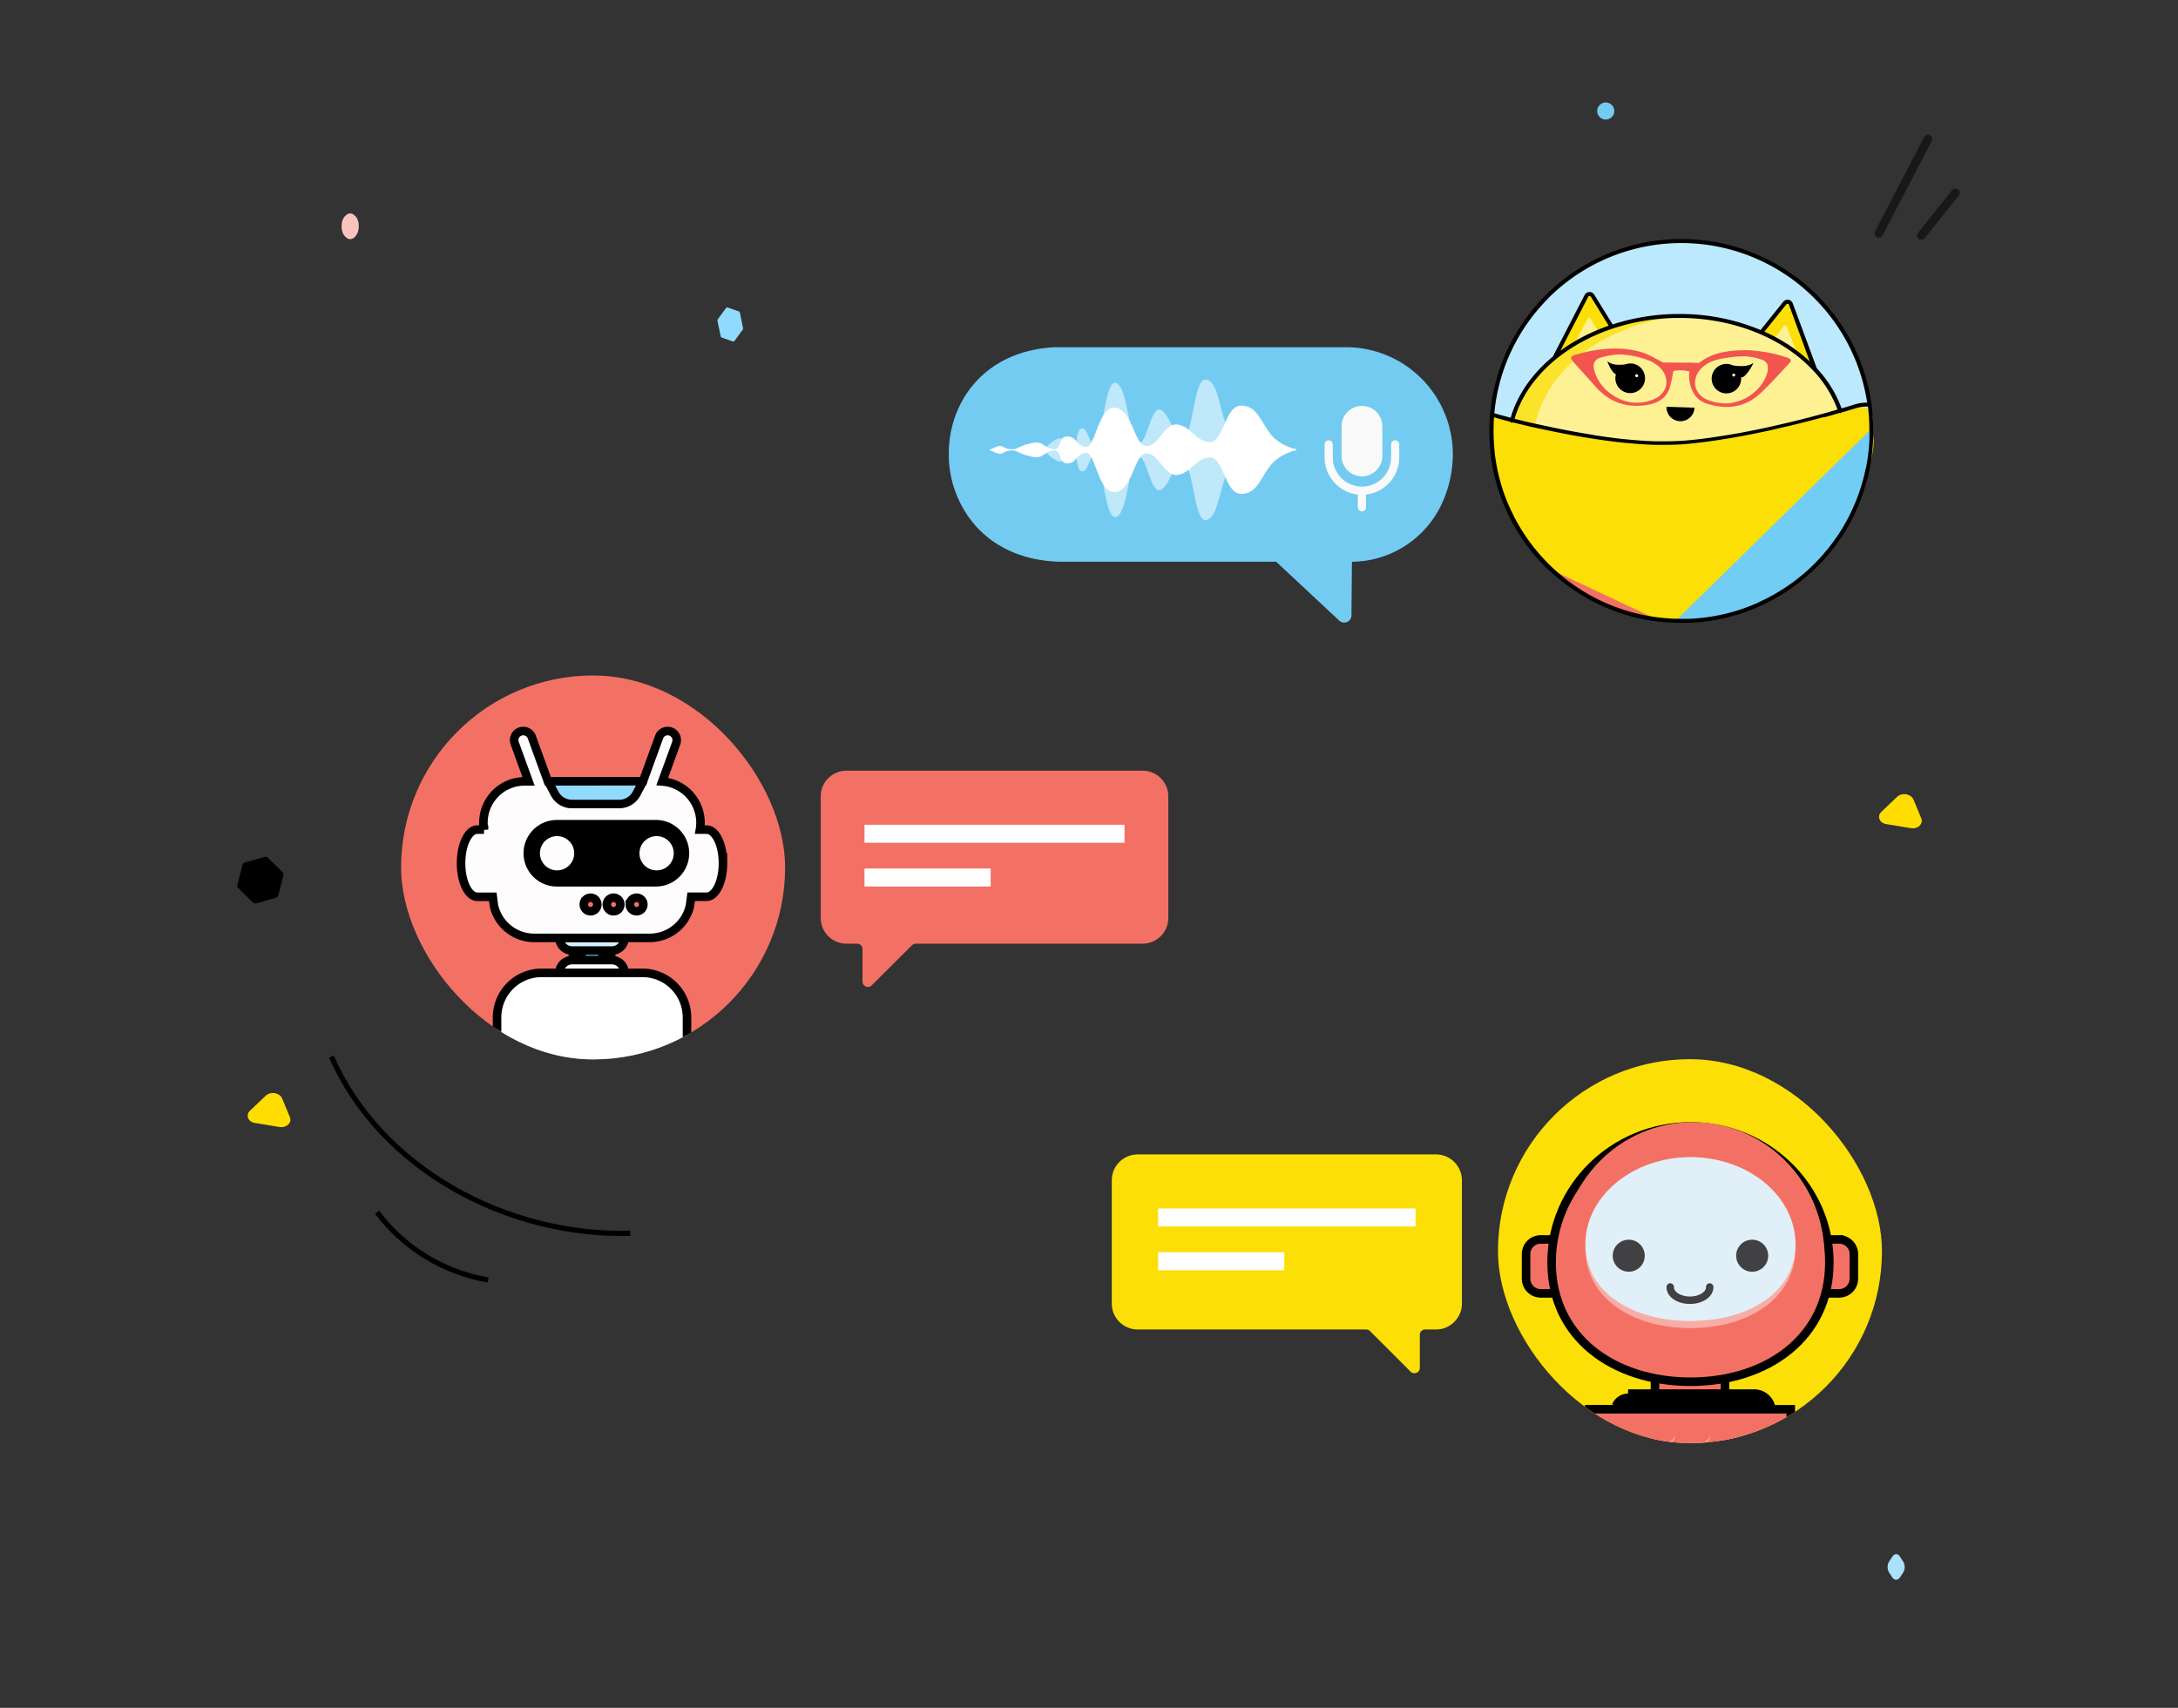 <svg xmlns="http://www.w3.org/2000/svg" xmlns:xlink="http://www.w3.org/1999/xlink" width="255" height="200" fill="none" xmlns:v="https://vecta.io/nano"><rect width="100%" height="100%" fill="#333333" stroke="none"/><style><![CDATA[.B{fill:#fff}.C{fill:#f37164}.D{fill:#fbdf06}.E{stroke:#000}.F{fill:#f8ada6}.G{fill:#73cbf2}.H{stroke-miterlimit:10}.I{fill:#fdf194}.J{stroke-linejoin:round}]]></style><path d="M221.56 184.742l-.369-.559c-.255-.387-.255-.989 0-1.334l.369-.559c.256-.387.653-.387.88 0l.369.559c.255.388.255.99 0 1.334l-.369.559c-.256.344-.653.344-.88 0z" fill="#abe1fa"/><path d="M31.141 128.289l-1.882 1.792c-.525.501-.219 1.325.613 1.433l2.844.466c.831.143 1.488-.502 1.225-1.147l-.919-2.221c-.306-.645-1.313-.825-1.882-.323zm191-35l-1.882 1.792c-.525.502-.218 1.326.613 1.433l2.844.466c.832.143 1.488-.502 1.225-1.147l-.919-2.222c-.306-.645-1.312-.824-1.881-.323z" fill="#fd0"/><path d="M188 14a1 1 0 1 0 0-2 1 1 0 1 0 0 2z" class="G"/><path d="M42 26.574v-.148c0-.488-.171-.933-.457-1.166l-.086-.085a.68.68 0 0 0-.914 0l-.086.085c-.286.233-.457.678-.457 1.166v.148c0 .488.171.933.457 1.166l.086.085a.68.68 0 0 0 .914 0l.086-.085c.271-.254.457-.7.457-1.166z" fill="#fac3bd"/><g clip-path="url(#A)"><path d="M123.902 65.616h25.581l7.432 6.941a.69.69 0 0 0 .346.163c.128.02.26.004.379-.048a.69.69 0 0 0 .296-.244.7.7 0 0 0 .119-.365l.057-6.448c2.243.011 4.442-.635 6.326-1.858s3.374-2.971 4.287-5.03c3.978-9.103-2.575-17.895-11.135-17.895h-34.061c-16.536.8-16.31 24.176.344 24.776l.029.007z" class="G"/><g fill="#fafafa"><path d="M155.562 51.564a.48.48 0 0 1 .477.48v1.506a3.43 3.43 0 0 0 .268 1.337 3.47 3.47 0 0 0 1.238 1.511c.564.382 1.229.586 1.909.585.457.001.91-.09 1.331-.269a3.44 3.44 0 0 0 1.502-1.244c.382-.567.585-1.236.584-1.92v-1.506a.48.48 0 0 1 .139-.339c.09-.09.211-.141.338-.141s.248.051.337.141a.48.48 0 0 1 .14.339v1.506a4.4 4.4 0 0 1-1.115 2.932c-.719.806-1.708 1.316-2.779 1.434v1.494a.48.48 0 0 1-.139.339c-.09.09-.211.141-.338.141a.47.47 0 0 1-.337-.141.48.48 0 0 1-.14-.339v-1.494a4.27 4.27 0 0 1-1.224-.319c-.792-.336-1.467-.899-1.942-1.619a4.41 4.41 0 0 1-.728-2.428v-1.506c0-.063.012-.126.037-.184a.51.51 0 0 1 .103-.156.47.47 0 0 1 .156-.104c.058-.024.12-.036.183-.036zm1.511-1.63c0-1.324 1.068-2.398 2.386-2.398s2.387 1.073 2.387 2.398v3.453c0 1.324-1.069 2.398-2.387 2.398s-2.386-1.073-2.386-2.398v-3.453z"/></g><path d="M120.748 52.147c.606-.555.448.138 1.109.392s.608-.462 1.741-1.05 1.001.652 1.82 1.05.46-2.363 1.255-2.363.814 1.96 1.59 1.96 1.018-7.837 2.426-7.295 1.545 7.15 2.575 7.15 1.48-4.447 2.596-4.002 1.545 3.265 2.668 3.265 1.214-6.805 2.575-6.805 1.6 2.86 2.426 5.296 2.304 2.932 2.304 2.932-1.456.497-2.304 2.933-1.116 5.296-2.426 5.296-1.463-6.778-2.591-6.778-1.545 2.832-2.668 3.264-1.564-4.002-2.595-4.002-1.116 6.627-2.548 7.143-1.674-7.293-2.426-7.293-.788 1.958-1.588 1.958-.426-2.781-1.257-2.37-.687 1.646-1.818 1.057-1.087-1.306-1.741-1.057-.515.947-1.111.398l-.606-.555.594-.523z" fill="#bfe8fb"/><path d="M116.607 52.344c.817-.345.633.086 1.56.245s.845-.292 2.449-.661 1.406.411 2.575.661.645-1.485 1.763-1.485 1.14 1.232 2.232 1.232 1.437-4.923 3.451-4.583 2.136 4.485 3.605 4.485 2.088-2.793 3.676-2.513 2.184 2.051 3.756 2.051 1.74-4.274 3.626-4.274 2.255 1.796 3.451 3.326c.934 1.197 2.404 1.646 3 1.785.012.002.024.009.032.019s.013.022.013.035-.005.026-.013.035-.02.017-.032.019c-.593.14-2.045.593-3 1.787-1.226 1.53-1.569 3.328-3.451 3.328s-2.041-4.276-3.626-4.276-2.185 1.782-3.756 2.051-2.201-2.513-3.676-2.513-1.559 4.192-3.605 4.516-2.357-4.583-3.451-4.583-1.111 1.232-2.232 1.232-.601-1.747-1.763-1.489-.96 1.035-2.575.664-1.532-.821-2.45-.664-.73.595-1.559.25l-.706-.302c-.009-.004-.017-.01-.023-.018s-.008-.018-.008-.028.003-.02.008-.028.014-.015.023-.018l.706-.283z" class="B"/><path d="M114.189 44.783c2.074-2.317 5.192-3.923 9.332-4.121h34.076a12.47 12.47 0 0 1 8.836 3.675 12.59 12.59 0 0 1 3.666 8.876c-.01 1.925-.42 3.827-1.202 5.584a11.77 11.77 0 0 1-4.283 5.062c-1.882 1.239-4.079 1.908-6.329 1.928l-.057 6.279c0 .116-.024.23-.07.336s-.113.201-.197.28a.87.87 0 0 1-.588.231c-.213 0-.418-.082-.573-.229l-7.383-6.9h-25.515c-.018.001-.037-.002-.054-.009-4.228-.157-7.425-1.775-9.557-4.126-2.086-2.338-3.229-5.373-3.207-8.513-.004-3.017 1.03-6.038 3.105-8.352zm.344 16.639c2.076 2.284 5.181 3.862 9.343 4.014.014-.002.029-.002.043 0h25.557c.043 0 .085.017.117.047l7.432 6.94c.092.09.215.139.343.138a.53.53 0 0 0 .354-.14c.05-.047.09-.103.117-.166s.041-.131.041-.2l.056-6.446c0-.046.019-.09.051-.122a.17.17 0 0 1 .121-.051h.067c2.201 0 4.355-.642 6.202-1.846s3.305-2.921 4.201-4.942c.763-1.71 1.164-3.561 1.177-5.435-.002-3.238-1.284-6.343-3.564-8.632a12.13 12.13 0 0 0-8.593-3.576h-34.062c-4.057.198-7.077 1.763-9.091 4.009s-3.02 5.175-3.02 8.127a12.32 12.32 0 0 0 3.116 8.282h-.008z" class="G"/></g><path d="M160.39 155.868l4.805 4.805a.65.65 0 0 0 .311.135c.113.016.229.001.336-.042a.64.64 0 0 0 .392-.523v-3.945c0-.16.064-.313.177-.426s.266-.177.426-.177h1.283c.807 0 1.58-.32 2.15-.891s.891-1.343.891-2.15v-14.427c-.002-.805-.323-1.577-.893-2.146s-1.342-.888-2.148-.888h-34.912c-.805 0-1.578.32-2.148.888s-.891 1.341-.893 2.146v14.427a3.04 3.04 0 0 0 3.041 3.041h26.758c.159 0 .311.062.424.173z" class="D"/><path d="M135.593 143.632h30.142v-2.11h-30.142v2.11zm0 5.124h14.77v-2.109h-14.77v2.109z" class="B"/><path d="M106.778 110.69l-4.762 4.746a.64.64 0 0 1-.644.092.65.65 0 0 1-.266-.206c-.069-.091-.112-.199-.124-.312v-3.895c-.008-.156-.073-.304-.184-.416a.64.64 0 0 0-.416-.187h-1.277a3.02 3.02 0 0 1-2.13-.879 2.99 2.99 0 0 1-.882-2.12V93.255a2.99 2.99 0 0 1 .882-2.121 3.02 3.02 0 0 1 2.13-.878h34.667a3.03 3.03 0 0 1 1.153.228 3.02 3.02 0 0 1 .977.65 2.99 2.99 0 0 1 .653.973c.152.364.23.754.23 1.148v14.258a2.97 2.97 0 0 1-.23 1.147 2.98 2.98 0 0 1-.653.973 3.02 3.02 0 0 1-.977.651c-.366.15-.758.228-1.153.228h-26.567c-.16.004-.312.067-.427.178z" class="C"/><path d="M131.66 96.587h-30.444v2.11h30.444v-2.11zm-15.674 5.124h-14.77v2.11h14.77v-2.11z" class="B"/><g clip-path="url(#B)"><path d="M69.441 124.064c12.415 0 22.48-10.064 22.48-22.48s-10.065-22.48-22.48-22.48-22.48 10.065-22.48 22.48 10.065 22.48 22.48 22.48z" class="C"/><g class="E"><g class="H"><path d="M71.05 110.575h-3.475v2.608h3.475v-2.608z" fill="#71cdf4" stroke-width="2"/><path d="M66.986 111.319h4.649a1.49 1.49 0 0 0 1.053-.436c.279-.28.437-.658.437-1.053h-7.625a1.49 1.49 0 0 0 .435 1.051c.278.279.656.436 1.05.438z" fill="#d6f0fb"/><path d="M71.636 112.437h-4.649a1.49 1.49 0 0 0-1.489 1.491h7.625a1.49 1.49 0 0 0-.435-1.053c-.279-.279-.657-.437-1.052-.438z" class="B"/><path d="M84.645 101.082c0 2.173-.86 3.935-1.916 3.935h-1.807l-.132 1.027c-.237 1.074-.834 2.036-1.691 2.725s-1.925 1.064-3.025 1.065H62.541a4.83 4.83 0 0 1-3.024-1.064c-.858-.688-1.454-1.648-1.692-2.722l-.132-1.027h-1.807c-1.06 0-1.906-1.762-1.906-3.935s.856-3.934 1.906-3.934h.783a4.83 4.83 0 0 1 1.069-3.933 4.83 4.83 0 0 1 3.697-1.715h.45l-1.624-4.466c-.048-.131-.069-.271-.063-.411s.04-.277.099-.403.143-.24.246-.335.224-.168.355-.215.271-.069.411-.063.277.04.403.099.24.143.335.246.167.224.215.355l1.889 5.192H75.28l1.889-5.192a1.07 1.07 0 0 1 1.003-.703 1.07 1.07 0 0 1 .867.458 1.07 1.07 0 0 1 .131.972l-1.632 4.48c.671.05 1.325.24 1.919.558s1.115.755 1.53 1.286.714 1.142.879 1.794.192 1.333.079 1.997h.781c1.058-.004 1.918 1.756 1.918 3.93z" fill="#fefcfd"/></g><path d="M64.177 91.498l.762 1.439a2.29 2.29 0 0 0 .839.89c.355.215.762.329 1.178.33h5.551a2.29 2.29 0 0 0 2.017-1.216l.763-1.451-11.109.008z" fill="#91daff" class="J"/></g><path d="M76.878 96.024H65.193a3.9 3.9 0 0 0-3.898 3.898c0 1.034.411 2.025 1.142 2.756a3.9 3.9 0 0 0 2.756 1.142h11.685a3.9 3.9 0 0 0 3.814-3.899 3.9 3.9 0 0 0-3.814-3.899v.002z" fill="#000"/><path d="M76.877 97.916c-.397 0-.785.117-1.116.338a2.01 2.01 0 0 0-.855 2.061 2.01 2.01 0 0 0 .549 1.028 2 2 0 0 0 1.028.549c.39.078.793.038 1.16-.114s.68-.41.901-.74a2.01 2.01 0 0 0 .338-1.116c-.001-.532-.212-1.041-.588-1.417s-.886-.587-1.417-.588zm-11.656 0c-.397 0-.785.118-1.115.338s-.587.534-.739.901-.192.771-.114 1.16a2.01 2.01 0 0 0 1.578 1.576c.389.078.793.038 1.16-.115a2 2 0 0 0 .9-.74c.22-.33.338-.718.337-1.115a2.01 2.01 0 0 0-2.007-2.005z" fill="#fefcfd"/><g class="E H"><path d="M73.742 105.924a.79.79 0 0 1 .488-.731c.145-.06.304-.076.457-.045s.294.106.405.217.186.251.216.405a.79.79 0 0 1-.045.457c-.06.144-.161.268-.291.355a.79.79 0 0 1-.999-.099.79.79 0 0 1-.232-.559zm-1.906-.791a.79.79 0 0 0-.439.133c-.13.087-.232.211-.291.355a.79.79 0 0 0-.045.457c.03.154.106.295.216.405s.252.186.405.217.313.015.457-.045.268-.162.355-.292a.79.79 0 0 0-.096-.996c-.147-.149-.347-.233-.556-.234h-.006zm-2.693 0a.79.79 0 0 0-.439.133c-.13.087-.231.211-.291.355a.79.79 0 0 0-.045.457c.031.154.106.295.217.405s.252.186.405.217.313.015.457-.045.268-.162.355-.292a.79.79 0 0 0-.096-.996c-.147-.149-.347-.233-.556-.234h-.006z" class="C"/><path d="M75.216 113.928H63.411a5.22 5.22 0 0 0-5.217 5.218v2.897a5.22 5.22 0 0 0 5.217 5.217h11.805a5.22 5.22 0 0 0 5.217-5.217v-2.897a5.22 5.22 0 0 0-5.217-5.218z" class="B"/></g></g><g clip-path="url(#C)"><path d="M197.861 169c12.416 0 22.48-10.065 22.48-22.48s-10.064-22.48-22.48-22.48-22.48 10.064-22.48 22.48S185.446 169 197.861 169z" class="D"/><g class="C"><g class="E"><path d="M193.764 164.319v-2.84h8.194v2.84h-8.194z"/><path d="M190.626 163.701h.001 14.739.001c.394-.001.773.151 1.057.423a1.51 1.51 0 0 1 .354.515h-17.565a1.54 1.54 0 0 1 .354-.515 1.53 1.53 0 0 1 1.059-.423zm.001-.5h14.739c.523-.001 1.026.2 1.404.561.254.243.439.546.539.877l-16.682-1.438zm-4.567 1.835l23.602.003v1.373a11.84 11.84 0 0 1-20.135 8.336c-2.212-2.211-3.458-5.208-3.467-8.335v-1.377zm27.644-19.888h1.625a1.72 1.72 0 0 1 1.721 1.721v2.873a1.72 1.72 0 0 1-1.721 1.722h-1.625a1.72 1.72 0 0 1-1.722-1.722v-2.873a1.72 1.72 0 0 1 1.722-1.721zm-33.311 0h1.625a1.72 1.72 0 0 1 1.722 1.721v2.873a1.72 1.72 0 0 1-1.722 1.722h-1.625a1.72 1.72 0 0 1-1.721-1.722v-2.873a1.72 1.72 0 0 1 1.721-1.721z"/><path d="M214.18 147.843c0 4.387-1.808 7.862-4.726 10.251-2.927 2.396-6.999 3.717-11.533 3.717s-8.605-1.319-11.533-3.714c-2.918-2.387-4.726-5.863-4.726-10.254 0-8.799 7.269-15.931 16.259-15.931s16.259 7.144 16.259 15.931z"/></g><path d="M213.607 147.089c0 8.66-6.902 13.797-15.418 13.797s-15.42-5.125-15.42-13.797 6.902-15.674 15.42-15.674 15.418 7.018 15.418 15.674z"/></g><path d="M210.219 146.164c0 5.878-5.51 9.368-12.304 9.368s-12.301-3.49-12.301-9.368 5.51-10.646 12.307-10.646 12.298 4.765 12.298 10.646z" class="F"/><path d="M210.219 145.721c0 5.634-5.51 8.979-12.304 8.979s-12.301-3.357-12.301-8.979 5.51-10.203 12.307-10.203 12.298 4.566 12.298 10.203z" fill="#e1eff8"/><g fill="#414042"><path d="M192.568 147.056c0 .371-.11.734-.316 1.042a1.87 1.87 0 0 1-.841.69 1.88 1.88 0 0 1-2.557-1.366c-.072-.364-.035-.741.107-1.083a1.87 1.87 0 0 1 1.732-1.158c.497 0 .974.198 1.326.55a1.87 1.87 0 0 1 .549 1.325zm12.578 1.875c1.036 0 1.875-.839 1.875-1.875s-.839-1.875-1.875-1.875-1.875.84-1.875 1.875.84 1.875 1.875 1.875z"/></g><g class="F"><path d="M206.723 171.101a.74.74 0 0 1 .127-.528c.508-.701.874-1.496 1.076-2.339a.76.76 0 0 1 .317-.449.77.77 0 0 1 1.016.15c.121.147.183.333.174.522a7.86 7.86 0 0 1-1.327 2.978.76.76 0 0 1-.811.314c-.152-.036-.288-.118-.392-.233a.76.76 0 0 1-.189-.415h.009z"/><use xlink:href="#E"/></g><path d="M195.929 167.542l-.335-.363a.68.68 0 0 0-.958-.039l-3.087 2.846a.68.68 0 0 0-.039.959l.335.363a.68.68 0 0 0 .959.039l3.086-2.846a.68.68 0 0 0 .039-.959z" class="C"/><path d="M200.073 167.75l-.335-.363c-.254-.276-.683-.293-.958-.039l-3.087 2.846a.68.68 0 0 0-.039.958l.335.364a.68.68 0 0 0 .959.039l3.086-2.847c.276-.254.293-.683.039-.958z" class="F"/><path d="M200.072 167.543l-.335-.364a.68.68 0 0 0-.958-.039l-3.087 2.847a.68.68 0 0 0-.039.958l.335.364a.68.68 0 0 0 .959.038l3.086-2.846c.276-.254.293-.683.039-.958z" class="C"/><path d="M204.213 167.75l-.335-.363a.68.68 0 0 0-.959-.039l-3.086 2.846a.68.68 0 0 0-.039.959l.335.363c.254.276.683.293.958.039l3.087-2.846a.68.68 0 0 0 .039-.959z" class="F"/><path d="M204.212 167.543l-.335-.364a.68.68 0 0 0-.959-.038l-3.086 2.846c-.276.254-.293.683-.039.958l.335.364a.68.68 0 0 0 .958.039l3.087-2.847a.68.68 0 0 0 .039-.958z" class="C"/><path d="M197.861 152.702c-1.538 0-2.743-.856-2.743-1.95-.005-.06.002-.12.022-.177a.42.42 0 0 1 .091-.153.43.43 0 0 1 .145-.104c.055-.024.114-.036.174-.036a.44.44 0 0 1 .32.14c.04.044.071.096.091.153s.027.117.022.177c0 .575.877 1.082 1.878 1.082s1.878-.507 1.878-1.082c-.005-.06.002-.12.021-.177s.051-.109.092-.153a.43.43 0 0 1 .145-.104c.055-.024.114-.036.174-.036a.44.44 0 0 1 .175.036.45.45 0 0 1 .145.104c.04.044.071.096.091.153s.027.117.022.177c0 1.094-1.206 1.95-2.743 1.95z" fill="#414042"/></g><g clip-path="url(#D)"><path d="M219.107 50.48a22.21 22.21 0 0 1-3.299 11.675 22.2 22.2 0 0 1-8.941 8.199c-3.103 1.565-6.531 2.377-10.006 2.372-.234 0-.468 0-.702-.012a21.83 21.83 0 0 1-2.124-.166c-5.357-.688-10.28-3.3-13.852-7.35a22.25 22.25 0 0 1-5.561-14.661v-.056c0-.288 0-.574.016-.859a23.03 23.03 0 0 1 .066-1.04c.466-5.451 2.923-10.539 6.904-14.292s9.203-5.908 14.672-6.053a22.25 22.25 0 0 1 14.973 5.268c4.173 3.537 6.897 8.488 7.65 13.907a19.97 19.97 0 0 1 .16 1.576c.021.287.035.578.042.871v.354l.002.269z" fill="#bde9ff"/><path d="M181.994 41.907l3.746-7.072c.034-.062.083-.115.143-.152a.41.41 0 0 1 .404-.017c.063.032.117.08.156.139l3.84 5.906-8.289 1.197z" class="D"/><path d="M184.31 40.28l1.576-2.969c.017-.032.043-.059.075-.078s.068-.029.105-.029.073.01.104.029.058.046.076.078l.937 1.639-2.873 1.33z" class="I"/><path d="M212.483 43.275l-2.831-7.493a.42.42 0 0 0-.123-.175c-.056-.046-.123-.077-.194-.089s-.145-.005-.212.02a.41.41 0 0 0-.174.124l-4.545 5.386 8.079 2.227z" class="D"/><path d="M210.389 41.373l-1.192-3.145a.21.21 0 0 0-.063-.088c-.029-.023-.064-.038-.1-.043s-.074 0-.108.014-.063.038-.085.068l-1.129 1.515 2.677 1.679z" class="I"/><path d="M176.722 50.246a.53.53 0 0 0 0 .08l3.162.855c5.44 1.28 11.025 1.846 16.612 1.684 6.589-.137 13.117-1.306 19.344-3.466-.006-.187-.043-.373-.11-.548l-.468-1.194c-2.396-6.252-9.786-10.449-17.989-10.655a21.22 21.22 0 0 0-1.335 0c-8.739.232-16.558 4.95-18.747 11.652l-.394 1.213a1.63 1.63 0 0 0-.075.379z" fill="#fbe329"/><path d="M179.601 50.178c-.022.357.078.712.283 1.005a64.37 64.37 0 0 0 16.612 1.684c6.59-.137 13.117-1.306 19.345-3.466a1.74 1.74 0 0 0-.11-.548l-.469-1.194c-2.395-6.252-9.786-10.449-17.989-10.655-8.163.639-15.256 5.21-17.223 11.575l-.374 1.215c-.041.124-.066.253-.075.384z" class="I"/><path d="M219.107 50.48c1.695 2.845-4.974 16.272-12.238 19.874-15.249 7.559-34.069-4.967-32.254-22.028 28.231 10.411 46.749-7.112 44.492 2.154z" class="D"/><path d="M194.027 72.548a22.16 22.16 0 0 1-12.336-5.796l12.336 5.796z" class="C"/><path d="M219.107 50.48c.005 4.122-1.137 8.165-3.298 11.675a22.21 22.21 0 0 1-8.942 8.199c-3.103 1.565-6.531 2.377-10.006 2.372-.234 0-.468 0-.702-.012l22.948-22.508v.274z" fill="#71cdf4"/><g fill="#000"><path d="M202.872 42.785a1.73 1.73 0 0 0-2.064.445c-.246.292-.388.658-.404 1.04s.095.758.316 1.07a1.73 1.73 0 0 0 .904.653 1.72 1.72 0 0 0 1.115-.037 1.73 1.73 0 0 0 .86-.711c.2-.326.286-.708.245-1.088.304.272 1.194-1.042 1.457-1.674-.626.52-1.829.403-2.429.302zm-11.865-.21a1.74 1.74 0 0 0-.729.098c-.609.082-1.639.124-2.086-.412.124.536.649 1.475 1.002 1.567a1.76 1.76 0 0 0-.061.33c-.027.343.047.685.215.985s.419.544.725.701a1.74 1.74 0 0 0 .993.179 1.73 1.73 0 0 0 .924-.402c.262-.222.452-.518.546-.848a1.74 1.74 0 0 0-.591-1.837 1.74 1.74 0 0 0-.938-.37v.009zm7.383 5.168a1.64 1.64 0 0 1-2.836 1.067c-.298-.317-.457-.74-.442-1.175l3.278.108z"/></g><path d="M209.171 41.849c-1.526-.502-3.115-.786-4.72-.845l-.855.019c-1.614.096-3.194.358-4.536 1.382-.056.052-.126.086-.201.098-.333 0-.665-.033-1-.035-1.054 0-2.108 0-3.164-.023-.065 0-.129-.087-.197-.119-.744-.361-1.458-.824-2.238-1.061-.89-.269-1.811-.417-2.74-.443-1.384-.028-2.765.13-4.107.468l-.878.234-.082.023c-.56.169-.633.365-.291.784l.124.143 2.342 2.597c1.494 1.787 3.367 2.655 5.7 2.417 1.405-.143 2.646-.588 3.161-2.063a16.97 16.97 0 0 0 .421-1.969c.619-.144 1.265-.126 1.874.054-.134 1.391.335 3.201 2.03 3.747 2.293.749 4.449.496 6.262-1.171 1.171-1.082 2.241-2.297 3.344-3.466.05-.053.097-.11.14-.169.209-.274.082-.459-.389-.602zm-15.516 4.885c-.782.349-1.641.488-2.493.403a4.92 4.92 0 0 1-2.366-.888 4.96 4.96 0 0 1-2.142-2.901c-.202-.78.033-1.281.81-1.489.696-.2 1.414-.317 2.138-.349 1.205.033 2.394.28 3.513.728a4.07 4.07 0 0 1 1.311.89c1.147 1.227.796 2.962-.771 3.606zm13.275-3.157c-.536 2.107-2.866 3.779-5.151 3.653a5.77 5.77 0 0 1-1.916-.426c-1.578-.679-1.873-2.473-.651-3.686.871-.864 2.002-1.082 3.145-1.243a11.15 11.15 0 0 1 1.962-.148 7.05 7.05 0 0 1 1.822.349c.764.23.979.717.789 1.501z" fill="#f2554e"/><g class="B"><path d="M202.984 44.094c.096 0 .174-.078.174-.173s-.078-.173-.174-.173-.173.078-.173.173.078.173.173.173zm-11.359.082c.096 0 .173-.078.173-.173s-.077-.173-.173-.173-.173.078-.173.173.077.173.173.173z"/></g><g fill="#000"><path d="M203.231 51.251v.003h-.003l.003-.003z"/><path d="M213.405 65.701l.234-.269c.07-.091.113-.124.166-.19l.27-.316.157-.185.328-.41.163-.211.202-.269.173-.234.18-.255.171-.246.174-.26.164-.248.29-.468.166-.281.141-.234.164-.295.126-.234.162-.307.11-.22.161-.325.071-.148.33-.733.065-.15.15-.368.075-.19.141-.37.067-.183.136-.389.04-.117.417-1.405.035-.136.103-.429c0-.052.026-.103.035-.154l.096-.438c0-.037.014-.073.021-.108l.192-1.077.038-.283.044-.342.045-.375.037-.419.038-.492.025-.436v-.33-.508-.19-.274-.351-.096l-.032-.717v-.063c.001-.018.001-.036 0-.054 0-.19-.028-.382-.047-.571l-.045-.438-.046-.377c0-.051 0-.101-.017-.152v-.016c-.777-5.561-3.606-10.629-7.931-14.209a22.48 22.48 0 0 0-30.302 1.496 22.48 22.48 0 0 0-6.493 14.921c-.001.016-.001.031 0 .047a.18.18 0 0 0 0 .033c-.014.267-.014.546-.014.827 0 .424 0 .843.035 1.26v.019c0 .19.023.379.037.569.002.017.002.034 0 .051l.052.532v.075l.061.504v.091l.072.485c0 .033 0 .068.017.101l.082.468.021.108.094.468c0 .038.016.073.023.11l.103.452.028.112.115.443c0 .04.021.077.03.115l.127.438c0 .037.021.075.033.112l.135.436.035.108.15.436.035.103.162.435.035.094.178.443c0 .026.021.054.033.082l.194.45c0 .023.019.044.031.068l.213.468.021.044.234.494c.51 1.006 1.097 1.972 1.754 2.89.012.019.026.035.037.052a15.85 15.85 0 0 0 .288.393l.071.091.267.346c.03.038.061.073.089.11l.26.319.105.124.253.295c.037.044.077.087.117.131l.25.281.127.133.253.267.133.136a14.27 14.27 0 0 0 .256.26l.138.133.304.258.063.061.05.044.587.527.019.016.576.468.124.101a18.68 18.68 0 0 0 .588.452l.131.096.529.375.124.087.605.393.182.115c.199.124.401.234.604.363l.127.07a14.66 14.66 0 0 0 .555.304l.204.108.627.314.199.094c.173.082.349.159.525.234l.194.084c.213.091.431.178.646.262l.235.089a17.9 17.9 0 0 0 .604.218l.208.07a16.51 16.51 0 0 0 .588.185l.234.073.681.185.218.054.574.133.211.044c.235.048.47.093.702.133l.234.04.675.101h.084a22 22 0 0 0 1.126.115h.05l.484.03.302.014h.185.031c.234 0 .454.012.684.012h.625.218l.412-.016.25-.016.38-.028.255-.023.377-.04.234-.028.405-.054.211-.028.599-.098.12-.023.482-.094.22-.049.38-.084.234-.058.358-.091.234-.066.363-.103.234-.066.403-.129c.056-.021.115-.037.174-.056l.562-.199.14-.054.419-.159.216-.089.337-.141.234-.103.314-.141.234-.112c.103-.047.201-.096.302-.148l.169-.082.068-.035.412-.215.161-.087a14.28 14.28 0 0 0 .483-.272l.194-.112c.112-.068.234-.133.335-.204l.206-.129.323-.206.197-.129.36-.248.141-.098a19.26 19.26 0 0 0 .485-.354l.142-.11.34-.262.18-.145.298-.234.182-.152.302-.267c.054-.044.106-.091.157-.138l.436-.403.101-.098.332-.328.166-.171.258-.267.213-.192zm5.016-10.772l-.096.447c0 .044-.021.089-.031.131l-.107.436-.028.11a25.76 25.76 0 0 1-.419 1.405l-.029.084a10.72 10.72 0 0 1-.14.396l-.059.166-.142.372-.068.173-.153.37c-.016.042-.035.082-.053.124l-.342.759-.057.119-.163.328-.103.206-.162.304-.119.22-.164.293-.134.234-.166.281-.286.454c-.051.082-.105.164-.159.246l-.169.25-.168.234-.176.248-.171.234-.197.262-.159.208-.323.4-.152.183-.262.309c-.054.063-.11.124-.164.185l-.234.262a5.39 5.39 0 0 1-.171.183c-.059.058-.169.178-.256.267l-.157.162c-.11.112-.222.22-.334.328-.031.031-.059.061-.092.089a20.67 20.67 0 0 1-.426.398l-.152.133-.298.262-.178.15-.29.234-.178.143-.328.255-.147.112-.469.344-.142.098a8.49 8.49 0 0 1-.352.234l-.192.129-.313.201-.204.126c-.108.068-.218.131-.326.197l-.192.112-.468.267c-.052.028-.103.056-.157.082l-.405.213-.234.115-.298.145-.234.108-.314.164-.234.098-.337.141-.204.082c-.138.056-.276.108-.416.162l-.134.049a22.25 22.25 0 0 1-.55.194l-.171.056-.394.124-.22.066-.351.101-.234.066-.349.089-.234.056c-.122.03-.234.056-.366.082l-.22.049c-.154.033-.306.061-.468.089l-.129.026a22.43 22.43 0 0 1-.585.096l-.209.028-.393.054-.234.028-.37.038-.248.023-.375.026-.234.016-.41.019h-.208-.614c-.234 0-.447 0-.67-.012h-.072c-.328 0-.654-.028-.979-.052l-.134-.012a22.49 22.49 0 0 1-.889-.094l-.143-.016-.658-.098-.234-.04a18.09 18.09 0 0 1-.703-.131l-.208-.044c-.188-.04-.375-.084-.56-.129l-.213-.052a21.84 21.84 0 0 1-.667-.183l-.235-.07-.573-.183-.204-.068a17.99 17.99 0 0 1-.593-.213l-.234-.087-.634-.258-.19-.082c-.171-.075-.344-.152-.513-.234l-.196-.091-.614-.307-.201-.105-.541-.297-.124-.07a22.68 22.68 0 0 1-.593-.356l-.178-.112c-.201-.124-.398-.253-.592-.386l-.12-.082c-.175-.119-.349-.234-.52-.37l-.128-.091a19.18 19.18 0 0 1-.576-.445l-.12-.096-.567-.468-.016-.014a25.13 25.13 0 0 1-.576-.518l-.108-.101-.264-.253c-.042-.04-.085-.08-.124-.122l-.265-.265-.117-.12-.26-.276-.112-.119c-.088-.094-.175-.19-.26-.288-.033-.037-.068-.075-.101-.115l-.262-.304-.089-.105-.267-.328-.075-.094a9.85 9.85 0 0 1-.274-.356l-.056-.073a15.41 15.41 0 0 1-.295-.403c-.01-.01-.018-.021-.026-.033-.643-.899-1.218-1.846-1.719-2.831v-.014l-.234-.468c0-.016-.017-.035-.026-.052l-.204-.445-.039-.068a11.1 11.1 0 0 1-.183-.426l-.04-.094-.169-.422c-.011-.033-.025-.068-.037-.103a14.23 14.23 0 0 1-.155-.415l-.039-.112a8.88 8.88 0 0 1-.141-.414 1.7 1.7 0 0 1-.037-.115c-.047-.138-.089-.279-.131-.417l-.036-.119-.121-.419c0-.04-.021-.08-.031-.119a13.41 13.41 0 0 1-.11-.426l-.028-.119-.101-.433c0-.04-.016-.077-.025-.115l-.089-.445-.021-.11a9.54 9.54 0 0 1-.08-.468c0-.033 0-.068-.019-.101l-.068-.468-.014-.091-.058-.489v-.077l-.049-.52c-.002-.016-.002-.033 0-.049a17.19 17.19 0 0 1-.04-.562v-.014c-.021-.389-.033-.782-.035-1.171v-.063c0-.276 0-.548.016-.82v-.075c0-.234.026-.468.042-.703h.026l.824.234.389.103.084.023.328.084.234.061c.03.053.078.092.136.11.032.009.066.012.099.007s.065-.017.093-.035l1.745.426.468.108h.021l.234.056.204.044 1.117.234.33.07a100.28 100.28 0 0 0 3.18.625l.703.122.702.117.408.066.377.059 1.135.166.234.033.726.094.185.023.537.063.234.026.503.054.26.023 1.185.103.703.051h.016l.702.038.703.028h.07.527.602c.918 0 1.81-.035 2.662-.115l.766-.08.74-.084.733-.091.969-.138.558-.084 1.222-.199a21.67 21.67 0 0 0 .583-.101l.703-.127a71.59 71.59 0 0 0 2.065-.405l1.342-.286 2.623-.611.541-.133 1.306-.33.417-.108.534-.141.265-.07.344-.094.4-.063.131-.037.394-.11.791-.234.305-.089a.15.15 0 0 0 .039 0c.048.015.098.015.146 0 .036-.015.068-.038.093-.068l.066-.021h.012.025l.295-.087.548-.162.213-.066.382-.115.089-.028.061-.019.145-.04.129-.035a4.18 4.18 0 0 1 .937-.11h.173l.04.323.047.442.044.553v.122c.016.234.026.468.033.703l.014.717v.19.492.328c0 .108-.014.279-.024.419l-.037.499c0 .131-.023.265-.037.396l-.043.375-.042.321c-.063.468-.138.911-.234 1.358-.023.026-.03.054-.035.073zm-40.996-6.203c1.07-3.278 3.529-6.102 6.812-8.126s7.386-3.248 11.708-3.36h.63.703c4.063.103 7.924 1.194 11.06 3.028a17.41 17.41 0 0 1 3.955 3.133c.015.021.033.04.054.056 1.166 1.244 2.085 2.699 2.707 4.288l.077.215-.223.066-.786.234-.389.105-.141.04-.346.094-.344.094-.26.07-.537.143-.412.108-1.299.33-.537.133-2.613.607-1.337.286-2.051.405-.703.124-.578.098-1.218.197-.553.084c-.32.052-.641.096-.962.138l-.724.091c-.234.031-.489.059-.733.084l-.761.075c-.833.08-1.711.115-2.618.115h-.594-.523-.067l-.703-.028c-.234 0-.468-.023-.702-.037l-.703-.052a38.37 38.37 0 0 1-1.171-.103l-.255-.023c-.166-.014-.33-.033-.497-.052-.07 0-.142-.014-.217-.023l-.532-.063-.178-.023-.721-.094-.234-.033-1.129-.166-.457-.087-.405-.066-.702-.117-.689-.122a96.42 96.42 0 0 1-3.161-.625l-.325-.07-1.11-.234-.209-.047-.234-.056h-.021-.012l-.468-.105-1.66-.405c.054-.192.098-.316.098-.323zm5.262-7.648l3.262-6.322c.014-.03.036-.055.064-.072s.06-.026.093-.024.06.006.087.021.048.037.063.063l2.091 3.4a22.38 22.38 0 0 0-4.365 2.058c-.447.276-.878.568-1.295.876zm23.885-2.236l2.576-3.206a.18.18 0 0 1 .062-.048c.023-.011.05-.017.076-.017.036.001.071.011.101.03s.053.051.065.087l2.436 6.643a18.21 18.21 0 0 0-3.319-2.463c-.645-.377-1.31-.719-1.992-1.026h-.005zm-25.29-3.927c2.877-2.878 6.496-4.903 10.455-5.848a22.01 22.01 0 0 1 11.969.494c3.868 1.268 7.308 3.583 9.939 6.689a22.01 22.01 0 0 1 4.963 10.903h-.107c-.351.001-.699.043-1.04.124l-.136.035-.164.047-.063.019-.068.021-.375.115-.213.066-.538.162-.295.087-.089-.251a13.91 13.91 0 0 0-2.81-4.449l-2.815-7.601c-.047-.129-.134-.24-.248-.316-.107-.07-.231-.107-.359-.108-.096-.001-.191.02-.278.06s-.164.1-.225.174l-2.653 3.311a24.38 24.38 0 0 0-8.845-1.873h-.702-.642a25.14 25.14 0 0 0-7.137 1.22l-2.152-3.494a.65.65 0 0 0-.245-.231c-.101-.054-.214-.08-.329-.076a.64.64 0 0 0-.321.1c-.096.061-.175.147-.227.249l-3.726 7.219c-2.271 1.873-3.981 4.192-4.831 6.819l-.105.335-.187-.049-.323-.084-.085-.023-.388-.103c-.305-.082-.579-.154-.82-.234l-.112-.031a21.94 21.94 0 0 1 6.341-13.476h-.014z"/></g></g><path d="M73.79 144.431c-14.424.384-29.203-7.53-34.992-20.69m18.355 26.156c-5.184-.89-9.834-3.724-13.001-7.923" stroke-width=".6" class="E H"/><path d="M85.013 36.063l-.963 1.308c-.021.028-.037.062-.044.101a.29.29 0 0 0 .001.117l.368 1.781c.007.039.022.074.043.102s.048.048.077.057l1.331.464c.029.009.059.009.087-.002s.054-.031.075-.059l.963-1.319c.021-.027.037-.062.044-.101a.29.29 0 0 0-.001-.117l-.366-1.764c-.007-.039-.022-.074-.043-.102s-.048-.048-.076-.057l-1.331-.464c-.028-.011-.058-.011-.087-.002s-.055.029-.076.056z" fill="#91daff"/><path d="M27.898 104.005l1.708 1.68c.05.05.112.086.18.104s.14.018.208-.001l2.307-.641c.068-.017.131-.053.18-.104a.39.39 0 0 0 .101-.181l.604-2.34c.018-.068.017-.139-.002-.207a.39.39 0 0 0-.106-.177l-1.708-1.68c-.05-.05-.112-.086-.18-.104s-.14-.018-.208.001l-2.312.65c-.068.019-.129.056-.178.106a.4.4 0 0 0-.102.18l-.599 2.34a.39.39 0 0 0 .004.201c.019.066.055.126.104.173z" fill="#000"/><path d="M225.727 16.27l-5.754 11.047m8.958-4.728l-3.98 5.002" stroke="#181818" stroke-linecap="round" class="J"/><defs><clipPath id="A"><path transform="matrix(-1 0 0 1 170.097 40.66)" d="M0 0h59.015v32.252H0z" class="B"/></clipPath><clipPath id="B"><rect x="46.96" y="79.104" width="44.96" height="44.96" rx="22.48" class="B"/></clipPath><clipPath id="C"><rect x="175.381" y="124.04" width="44.96" height="44.96" rx="22.48" class="B"/></clipPath><clipPath id="D"><path transform="translate(174.381 28)" d="M0 0h44.993v44.96H0z" class="B"/></clipPath><path id="E" d="M195.93 167.75l-.335-.364a.68.68 0 0 0-.958-.039l-3.087 2.847a.68.68 0 0 0-.039.958l.335.364a.68.68 0 0 0 .959.038l3.086-2.846c.276-.254.293-.683.039-.958z"/></defs></svg>